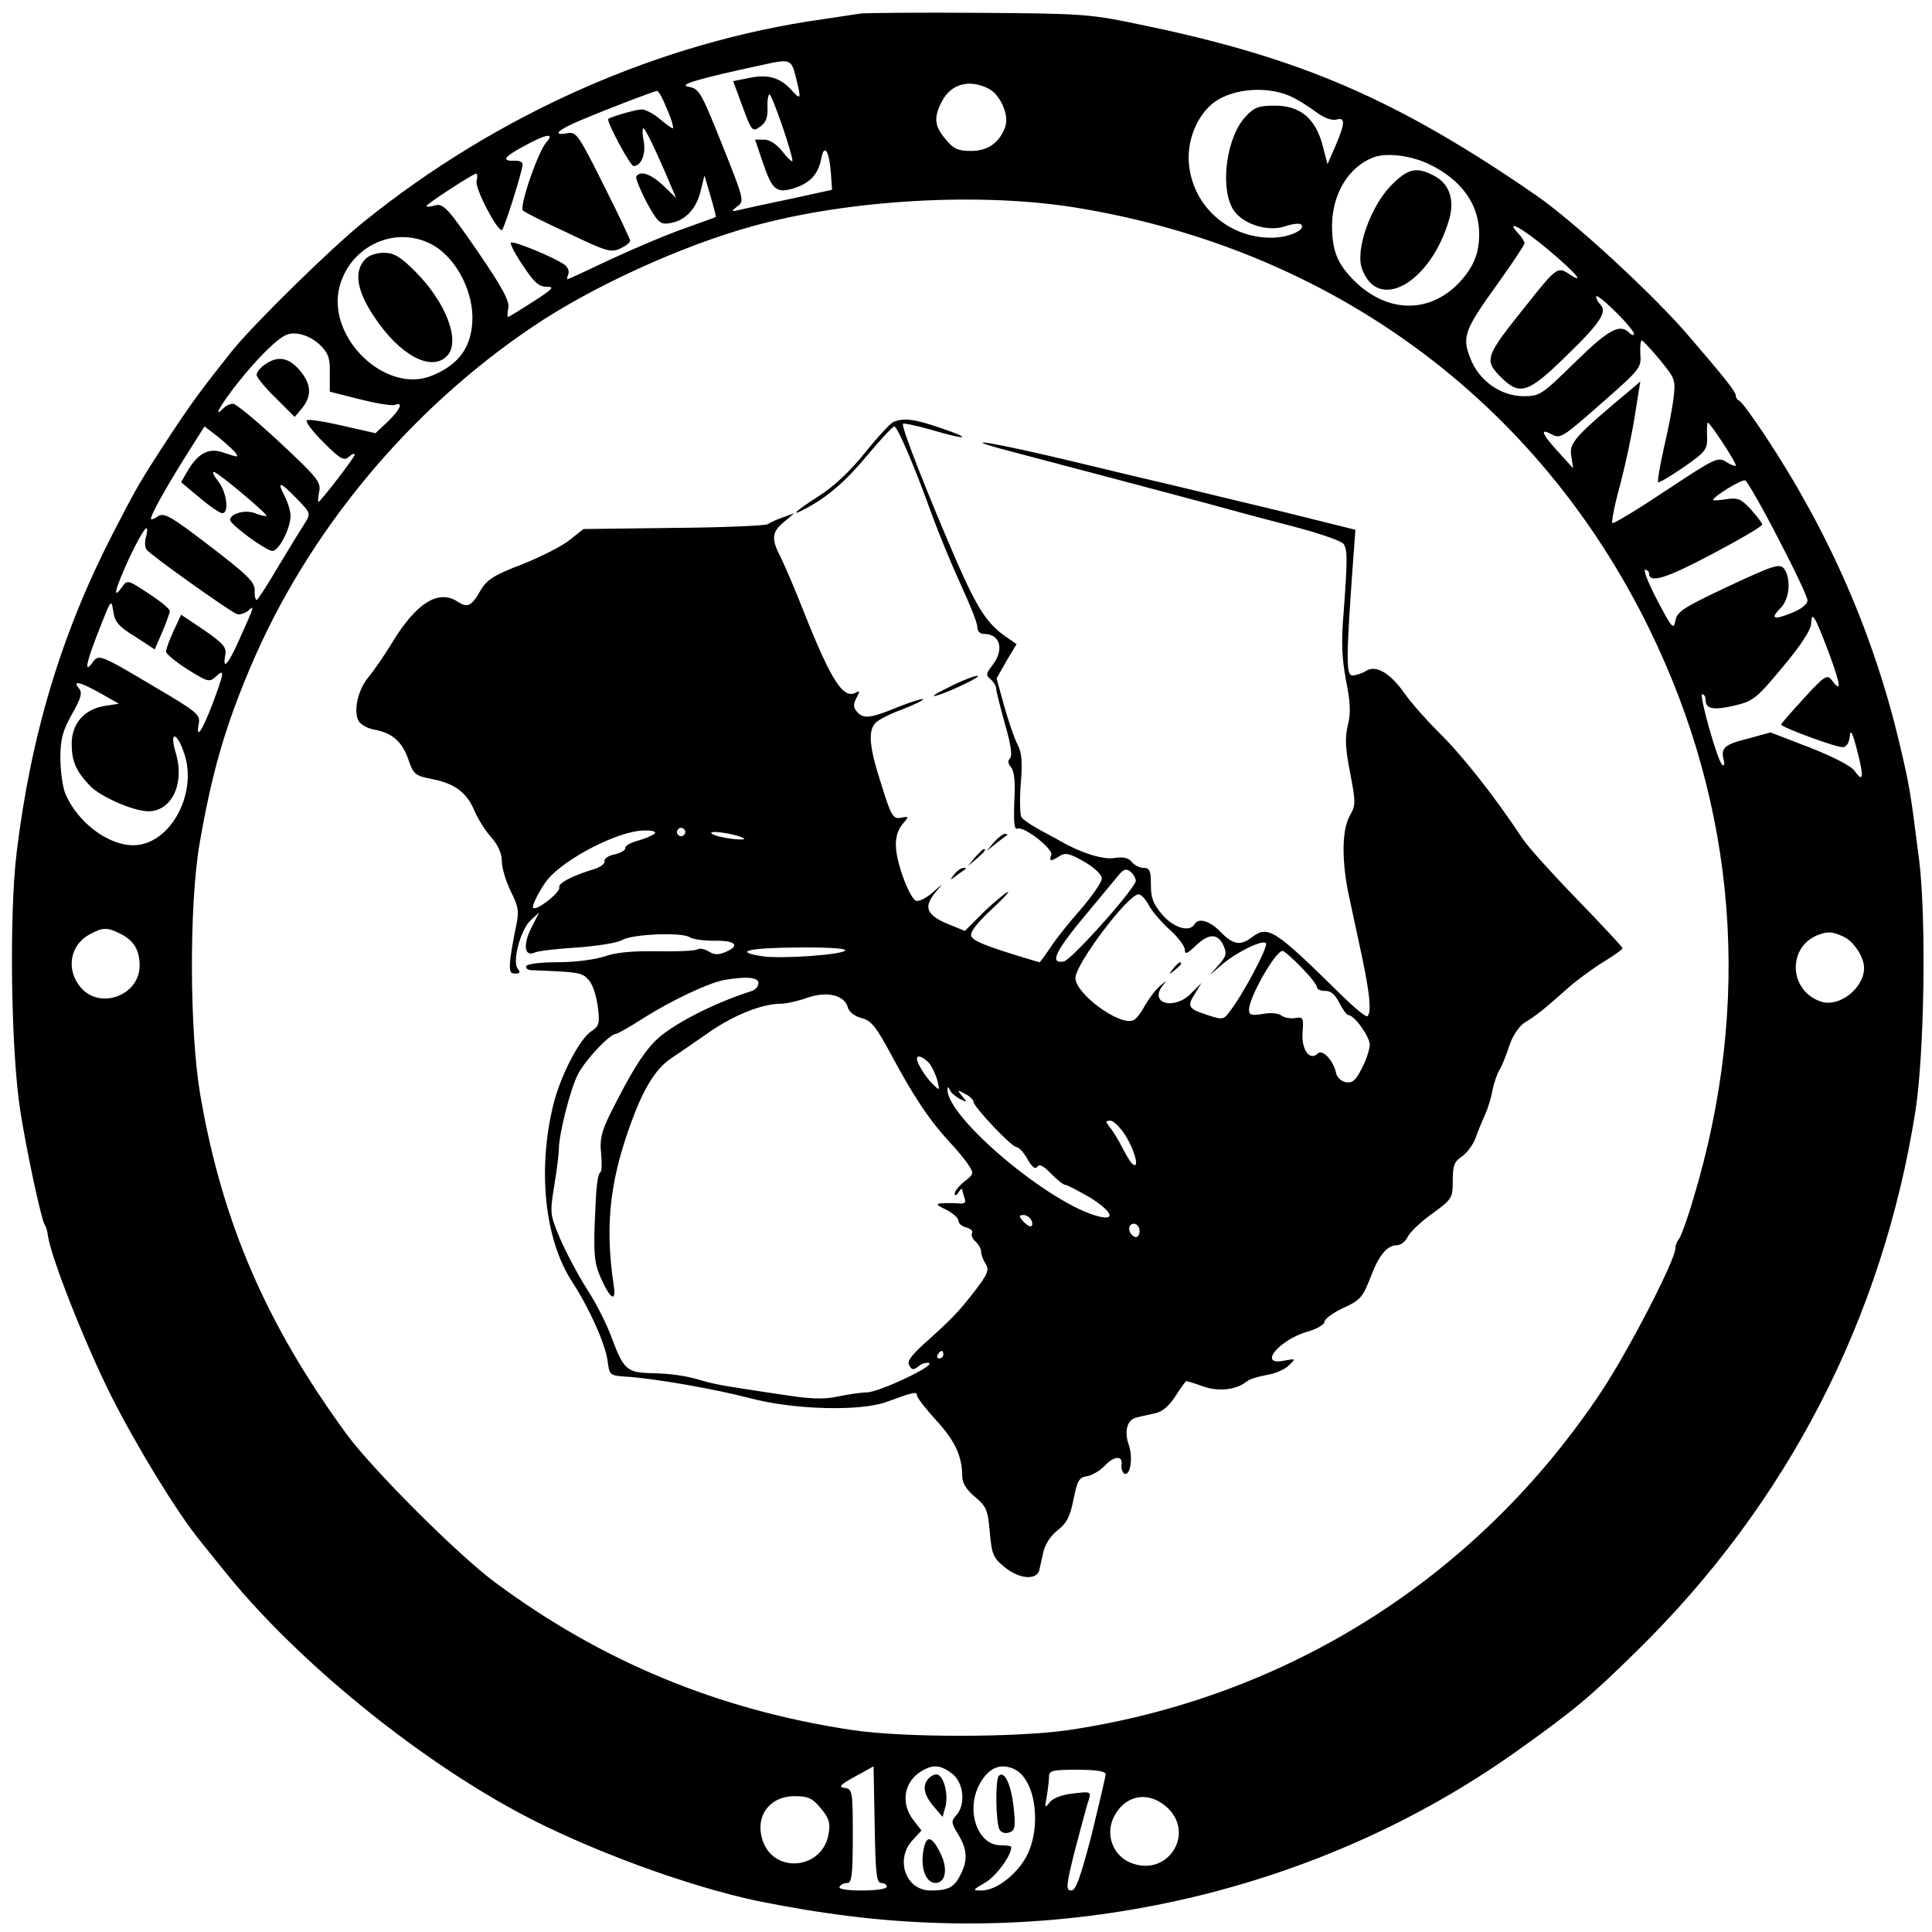 <?xml version="1.0" standalone="no"?>
<!DOCTYPE svg PUBLIC "-//W3C//DTD SVG 20010904//EN"
 "http://www.w3.org/TR/2001/REC-SVG-20010904/DTD/svg10.dtd">
<svg version="1.0" xmlns="http://www.w3.org/2000/svg"
 width="512pt" height="512pt" viewBox="0 0 512 512"
 preserveAspectRatio="xMidYMid meet">
<g transform="translate(0,512) scale(0.1,-0.1)"
fill="#000000" stroke="none">
<path d="M2280 5084 c-14 -2 -59 -9 -100 -15 -433 -61 -861 -251 -1215 -536
-87 -70 -291 -270 -350 -343 -74 -93 -103 -131 -163 -222 -82 -125 -89 -138
-153 -262 -136 -264 -217 -533 -255 -846 -20 -165 -15 -529 10 -685 17 -109
55 -284 64 -300 4 -5 8 -19 9 -30 9 -60 99 -287 167 -423 68 -135 175 -310
236 -385 5 -6 33 -41 62 -77 178 -223 474 -470 747 -624 170 -97 434 -199 638
-247 47 -11 144 -29 216 -39 644 -95 1305 60 1822 426 156 111 197 145 323
269 398 390 651 880 738 1430 24 154 29 512 10 665 -24 190 -26 198 -51 305
-69 293 -187 563 -357 820 -33 50 -64 92 -69 93 -5 2 -9 8 -9 14 0 10 -32 50
-125 158 -95 111 -305 304 -405 373 -367 253 -622 363 -1035 449 -146 31 -159
32 -440 34 -159 1 -301 0 -315 -2z m-171 -168 c15 -61 14 -63 -13 -33 -30 32
-62 41 -113 30 l-40 -8 25 -68 c24 -65 26 -67 46 -53 15 10 21 24 20 50 -1 20
2 36 5 36 7 0 61 -157 61 -176 0 -5 -12 6 -26 24 -16 20 -34 32 -49 32 l-24 0
20 -59 c25 -74 36 -83 79 -71 45 13 68 37 76 78 8 43 21 25 26 -37 l3 -44
-105 -23 c-58 -12 -118 -25 -135 -29 -28 -7 -29 -6 -11 8 19 14 18 18 -40 163
-56 140 -61 149 -89 154 -29 5 19 20 200 59 69 15 72 14 84 -33z m511 -31 c31
-16 55 -70 44 -101 -15 -42 -46 -64 -90 -64 -35 0 -47 5 -68 31 -30 35 -32 58
-10 100 24 47 73 60 124 34z m810 -25 c14 -7 40 -24 58 -37 20 -15 41 -23 53
-20 25 7 24 -9 -2 -70 l-21 -48 -13 50 c-19 71 -59 105 -126 105 -43 0 -55 -4
-78 -29 -49 -52 -68 -179 -36 -241 21 -41 91 -66 140 -50 20 7 39 9 43 5 14
-14 -33 -35 -79 -35 -121 0 -218 94 -219 213 0 58 28 117 69 147 54 38 149 43
211 10z m-1662 -30 c12 -27 18 -50 15 -50 -3 0 -18 11 -35 25 -16 14 -38 25
-47 25 -16 0 -80 -19 -89 -25 -6 -5 58 -125 67 -125 20 0 33 31 27 65 -4 19
-4 35 -1 35 5 0 34 -60 72 -150 l15 -35 -34 33 c-33 31 -61 41 -72 24 -2 -4
10 -34 27 -67 28 -51 36 -60 57 -57 42 4 74 35 86 83 l11 44 16 -55 c9 -30 15
-55 14 -55 -1 -1 -38 -14 -82 -30 -44 -15 -131 -52 -194 -81 -63 -30 -115 -54
-117 -54 -2 0 -1 6 2 13 3 8 -1 18 -8 24 -22 18 -138 66 -144 60 -3 -3 11 -30
32 -61 29 -44 42 -56 63 -56 22 0 16 -6 -37 -40 -34 -22 -64 -40 -66 -40 -2 0
-1 11 1 24 4 18 -17 56 -82 151 -78 113 -90 126 -111 121 -13 -4 -24 -5 -24
-2 0 5 124 86 132 86 3 0 4 -9 1 -20 -5 -18 53 -130 67 -130 5 0 55 157 55
175 0 6 -10 10 -22 9 -35 -1 -28 10 26 39 58 32 82 36 59 10 -23 -26 -73 -173
-62 -181 5 -5 59 -32 120 -60 100 -48 113 -52 137 -41 15 7 27 16 27 21 0 4
-32 72 -71 149 -65 130 -72 141 -95 136 -44 -8 -25 10 39 36 71 30 189 75 198
76 4 1 16 -21 27 -49z m2017 -144 c87 -41 135 -107 135 -186 0 -52 -15 -88
-53 -129 -81 -85 -196 -81 -284 11 -40 42 -53 76 -53 141 1 84 44 155 110 180
34 13 98 5 145 -17z m-935 -116 c677 -110 1224 -511 1520 -1115 233 -475 274
-993 118 -1510 -16 -55 -34 -104 -39 -109 -5 -6 -9 -16 -9 -24 0 -31 -125
-273 -197 -381 -327 -491 -831 -810 -1412 -896 -138 -20 -438 -20 -571 0 -356
53 -668 183 -950 393 -99 74 -323 298 -392 392 -212 290 -329 560 -387 897
-29 167 -30 506 -2 668 32 185 67 307 133 463 151 359 419 683 748 905 156
106 396 216 586 268 254 70 599 90 854 49z m1252 -111 c72 -60 103 -96 56 -65
-30 20 -34 17 -114 -84 -109 -136 -112 -144 -65 -191 49 -48 71 -41 172 58 91
88 109 117 90 136 -6 6 -11 16 -11 21 0 6 23 -12 50 -39 28 -27 50 -54 50 -59
0 -6 -5 -5 -12 2 -25 25 -54 10 -144 -78 -88 -86 -93 -90 -136 -90 -61 0 -120
42 -142 102 -22 56 -15 74 75 199 38 53 69 100 69 104 0 5 -7 17 -17 27 -36
39 10 15 79 -43z m-2961 15 c62 -31 110 -116 111 -194 0 -76 -33 -125 -106
-155 -123 -52 -282 101 -246 236 29 107 145 161 241 113z m-291 -270 c20 -20
25 -34 24 -73 l0 -49 79 -20 c44 -11 86 -18 93 -15 24 9 15 -12 -18 -44 l-33
-31 -88 20 c-48 11 -91 18 -94 14 -4 -4 16 -30 44 -58 44 -44 54 -50 67 -39 9
8 16 10 16 6 0 -7 -91 -125 -96 -125 -2 0 -1 12 2 28 5 24 -6 38 -105 130 -60
56 -116 102 -123 102 -8 0 -19 -5 -26 -12 -30 -30 -7 10 37 66 54 68 108 121
131 129 25 10 64 -3 90 -29z m3550 -39 c39 -48 41 -52 35 -100 -3 -27 -15 -88
-26 -134 -10 -46 -17 -86 -15 -89 3 -2 33 16 68 40 59 41 63 47 62 81 -1 20 0
37 2 37 6 0 74 -104 74 -113 0 -4 -11 0 -24 8 -23 15 -28 13 -161 -75 -75 -50
-139 -89 -142 -86 -3 3 6 49 21 103 14 54 32 137 39 185 l14 87 -28 -24 c-146
-122 -161 -139 -155 -173 l5 -33 -39 43 c-44 48 -50 64 -20 48 26 -14 28 -12
144 90 93 82 96 86 93 123 -1 20 1 36 4 35 4 -2 26 -25 49 -53z m-3775 -246
c8 -12 5 -11 -34 2 -38 13 -66 -2 -94 -49 l-17 -30 49 -41 c27 -23 54 -41 60
-41 19 0 12 56 -11 85 -12 15 -17 26 -10 24 16 -6 142 -112 138 -116 -2 -2
-15 1 -30 7 -27 10 -66 -1 -66 -18 0 -12 95 -82 112 -82 17 0 48 60 48 93 0
12 -7 35 -15 51 -22 42 -14 41 30 -4 39 -40 39 -40 22 -68 -10 -15 -41 -66
-70 -114 -28 -48 -54 -88 -57 -88 -3 0 -6 12 -5 26 0 22 -20 41 -119 117 -103
79 -121 89 -137 79 -10 -7 -19 -10 -19 -7 0 11 32 69 87 158 l55 87 39 -30
c21 -18 41 -36 44 -41z m4087 -225 c43 -82 78 -156 78 -165 0 -10 -16 -23 -41
-33 -49 -20 -59 -16 -30 13 24 24 28 78 9 104 -12 14 -26 10 -148 -47 -119
-56 -136 -67 -140 -91 -5 -25 -9 -20 -48 54 -23 44 -38 81 -32 81 5 0 10 -4
10 -9 0 -28 43 -15 166 50 74 39 134 74 134 79 0 4 -14 22 -30 40 -26 28 -35
32 -65 27 -19 -3 -35 -4 -35 -2 0 9 75 55 85 52 5 -2 45 -71 87 -153z m-4325
3 c-4 -12 -3 -27 1 -33 8 -13 219 -163 239 -171 7 -3 21 1 30 8 18 16 19 17
-22 -74 -30 -68 -46 -86 -38 -43 4 20 -5 31 -56 66 l-61 41 -20 -43 c-11 -24
-20 -48 -20 -55 0 -6 26 -27 57 -47 53 -33 58 -35 75 -19 24 22 23 13 -9 -73
-28 -73 -45 -97 -36 -50 4 22 -7 31 -116 95 -148 88 -149 88 -166 65 -23 -31
-17 -1 18 88 31 79 32 82 37 49 4 -29 14 -41 58 -68 l52 -34 20 46 c11 26 20
51 20 56 0 5 -25 26 -56 46 -54 36 -57 37 -70 18 -27 -37 -20 -9 17 73 38 80
57 105 46 59z m4463 -316 c29 -80 30 -98 4 -63 -12 15 -19 11 -73 -48 -33 -36
-60 -67 -61 -70 0 -7 143 -60 163 -60 10 0 17 10 19 28 2 21 7 12 20 -38 18
-70 16 -86 -7 -53 -9 13 -58 38 -119 62 l-104 40 -58 -16 c-65 -16 -74 -25
-66 -57 3 -11 1 -17 -4 -13 -13 12 -62 187 -53 187 5 0 9 -6 9 -14 0 -25 20
-29 76 -16 51 12 59 19 129 103 50 60 75 99 75 116 1 35 11 16 50 -88z m-4584
-98 l49 -28 -39 -6 c-53 -9 -86 -47 -86 -100 0 -46 11 -72 48 -111 27 -29 116
-68 155 -68 62 0 97 73 73 154 -18 59 2 59 22 0 37 -108 -38 -244 -135 -244
-67 0 -148 61 -180 137 -7 18 -13 60 -13 94 0 51 6 72 31 117 24 42 28 57 18
68 -18 22 3 17 57 -13z m54 -638 c35 -18 50 -43 50 -84 0 -79 -105 -118 -156
-58 -40 47 -29 113 24 141 35 19 46 19 82 1z m4565 -7 c27 -12 55 -54 55 -83
0 -53 -64 -104 -112 -90 -88 27 -93 147 -8 178 24 9 37 8 65 -5z m-2550 -2508
c8 0 15 -4 15 -10 0 -6 -29 -10 -66 -10 -41 0 -63 4 -59 10 3 6 13 10 21 10
11 0 14 23 14 124 0 120 -1 125 -22 128 -17 2 -12 8 28 30 l49 27 3 -155 c2
-128 5 -154 17 -154z m189 289 c30 -24 36 -81 10 -110 -14 -15 -13 -20 5 -50
25 -40 26 -70 6 -108 -16 -33 -33 -41 -79 -41 -66 0 -95 83 -47 134 l23 25
-21 27 c-36 46 -25 105 24 132 30 17 49 14 79 -9z m167 11 c55 -30 70 -155 28
-232 -28 -49 -80 -88 -118 -88 -25 0 -24 1 10 21 29 17 69 71 69 94 0 3 -13 5
-29 5 -60 0 -92 91 -56 160 24 46 58 60 96 40z m239 -12 c0 -6 -17 -78 -37
-160 -30 -115 -42 -148 -54 -148 -15 0 -14 12 10 108 16 59 31 118 36 131 7
23 6 24 -41 18 -30 -3 -53 -12 -62 -23 -13 -17 -14 -16 -8 15 3 18 6 42 6 52
0 17 8 19 75 19 51 0 75 -4 75 -12z m-755 -90 c22 -26 26 -39 21 -67 -15 -96
-146 -108 -175 -18 -21 63 18 117 85 117 35 0 47 -5 69 -32z m917 3 c75 -67 7
-182 -89 -150 -53 17 -77 78 -49 128 30 55 90 65 138 22z"/>
<path d="M3685 4627 c-54 -57 -93 -169 -76 -218 41 -118 181 -41 231 128 16
53 1 97 -41 118 -46 24 -69 18 -114 -28z"/>
<path d="M2368 4002 c-9 -4 -43 -41 -76 -82 -38 -48 -82 -89 -121 -114 -60
-38 -82 -58 -38 -35 59 31 108 73 166 143 35 42 67 76 71 76 8 0 53 -104 100
-235 18 -49 52 -132 76 -184 24 -52 44 -102 44 -112 0 -12 7 -19 18 -19 43 0
54 -42 22 -83 -17 -22 -18 -26 -5 -37 8 -7 15 -18 15 -25 0 -7 11 -49 23 -93
16 -54 20 -85 14 -91 -7 -7 -6 -15 3 -25 8 -11 11 -40 8 -91 -2 -55 0 -74 8
-71 18 7 96 -54 90 -70 -7 -17 -1 -18 23 -2 15 9 27 6 65 -16 26 -15 46 -34
46 -44 0 -9 -25 -46 -56 -82 -31 -35 -68 -81 -81 -102 -14 -21 -27 -38 -28
-38 -1 0 -15 4 -31 9 -113 34 -144 47 -150 60 -4 11 15 35 58 75 35 33 50 50
33 39 -16 -12 -48 -39 -69 -61 l-39 -39 -49 20 c-55 24 -61 45 -26 86 19 22
18 21 -9 -3 -18 -16 -38 -26 -46 -23 -8 3 -25 35 -37 72 -23 69 -21 106 6 136
13 15 12 16 -8 12 -21 -4 -26 3 -52 87 -32 98 -36 141 -17 163 6 8 39 25 72
37 33 13 58 25 55 27 -2 2 -32 -7 -67 -21 -72 -30 -92 -32 -108 -12 -10 11
-10 20 -1 37 8 15 9 19 1 15 -35 -22 -66 25 -141 213 -22 57 -50 121 -60 142
-27 51 -25 69 8 96 l27 23 -30 -11 c-16 -5 -34 -14 -40 -18 -5 -4 -118 -9
-249 -10 l-240 -3 -35 -28 c-19 -16 -76 -45 -126 -65 -74 -28 -94 -41 -110
-67 -25 -45 -36 -50 -63 -32 -51 33 -110 -5 -174 -111 -20 -33 -48 -73 -61
-89 -28 -32 -41 -90 -27 -116 5 -10 25 -21 44 -24 47 -9 73 -33 89 -81 13 -37
17 -41 64 -50 59 -12 90 -35 111 -85 8 -19 27 -50 43 -68 19 -21 29 -44 29
-65 0 -18 11 -53 24 -80 20 -40 22 -53 14 -90 -5 -23 -12 -61 -15 -84 -4 -36
-2 -43 12 -43 13 0 15 3 7 13 -15 18 7 102 34 128 l23 21 -21 -41 c-23 -46
-18 -78 10 -65 9 4 60 10 112 13 52 4 106 12 119 20 28 16 161 21 179 7 8 -5
36 -9 63 -9 57 1 72 -12 34 -29 -21 -9 -31 -9 -46 0 -11 7 -25 10 -31 6 -6 -4
-55 -6 -107 -5 -66 1 -110 -3 -140 -14 -25 -8 -77 -15 -122 -15 -43 0 -81 -4
-84 -10 -3 -5 2 -10 12 -11 127 -5 135 -6 152 -25 11 -10 21 -42 25 -70 6 -46
4 -53 -17 -67 -31 -20 -81 -117 -100 -192 -43 -173 -24 -358 48 -470 47 -72
88 -164 95 -210 5 -39 6 -40 45 -43 75 -4 240 -33 331 -57 116 -31 294 -36
364 -10 71 26 80 28 80 17 0 -6 23 -35 51 -66 50 -54 69 -96 69 -148 0 -18 11
-36 34 -55 30 -25 34 -35 39 -93 5 -58 9 -68 38 -92 38 -32 85 -37 93 -10 2 9
7 32 11 49 4 19 19 43 37 57 25 19 34 37 43 83 10 50 15 58 36 61 13 2 35 15
47 28 25 27 49 27 44 1 -1 -8 2 -18 7 -22 16 -9 24 41 13 74 -14 39 -5 70 22
75 11 3 33 7 48 11 18 3 37 20 53 45 14 22 27 40 29 40 2 0 22 -6 44 -14 42
-15 89 -9 116 13 7 6 30 13 52 17 21 3 48 14 59 25 20 19 20 19 -13 13 -69
-14 -13 55 63 77 25 7 45 19 45 26 0 7 20 22 44 34 53 24 57 30 80 89 21 55
43 80 68 80 10 0 23 10 29 23 6 12 35 40 65 61 52 38 54 41 54 87 0 40 4 51
24 64 13 9 29 30 36 48 6 18 18 46 25 62 8 17 17 46 20 65 4 19 12 44 19 55 7
11 18 40 26 64 8 25 25 50 39 60 36 22 57 40 110 87 25 23 70 56 99 74 28 17
52 34 52 37 0 3 -54 61 -119 128 -66 68 -131 140 -145 161 -76 115 -164 226
-224 284 -31 31 -71 76 -88 100 -39 56 -77 79 -104 62 -11 -7 -27 -12 -36 -12
-17 0 -17 43 2 306 l6 80 -193 48 c-107 26 -230 55 -274 66 -44 10 -178 42
-298 71 -227 54 -306 63 -119 15 221 -58 370 -98 472 -125 58 -16 165 -45 239
-64 74 -19 138 -41 142 -49 10 -16 10 -42 0 -178 -7 -81 -5 -123 6 -183 12
-59 13 -87 5 -119 -8 -32 -7 -61 6 -126 15 -79 15 -86 -1 -114 -21 -37 -22
-120 -2 -213 8 -38 24 -112 35 -163 20 -96 25 -144 14 -155 -4 -3 -32 20 -64
51 -185 182 -199 191 -244 157 -29 -22 -49 -18 -81 15 -29 30 -59 39 -70 20
-13 -21 -54 -9 -84 25 -25 29 -31 45 -31 80 0 37 -3 45 -19 45 -10 0 -25 7
-32 16 -9 11 -23 14 -47 10 -30 -4 -86 13 -142 45 -8 5 -33 18 -55 30 -22 12
-44 27 -48 33 -4 6 -5 46 -2 88 5 58 3 84 -9 106 -8 16 -24 62 -35 102 l-20
72 26 46 27 45 -23 16 c-54 36 -79 75 -133 197 -78 180 -151 365 -145 371 3 2
36 -5 75 -16 94 -28 113 -25 27 4 -73 25 -98 28 -127 17z m-554 -1093 c-3 -5
-10 -7 -15 -3 -5 3 -7 10 -3 15 3 5 10 7 15 3 5 -3 7 -10 3 -15z m-79 2 c-6
-5 -26 -14 -45 -19 -19 -5 -34 -14 -33 -19 1 -6 -11 -13 -27 -17 -17 -3 -29
-11 -28 -18 2 -6 -10 -16 -27 -21 -62 -19 -96 -38 -93 -49 4 -12 -60 -63 -69
-54 -5 5 20 53 39 76 48 57 188 128 253 129 24 1 35 -3 30 -8z m235 -12 c8 -4
-5 -5 -30 -2 -25 3 -49 9 -54 14 -11 10 62 0 84 -12z m1040 -113 c0 -19 -171
-211 -191 -214 -40 -7 -22 29 71 139 30 36 63 76 73 88 15 18 21 20 33 11 8
-7 14 -18 14 -24z m34 -64 c8 -16 33 -45 55 -65 23 -20 41 -45 41 -54 0 -13 6
-11 28 10 35 34 59 34 74 2 10 -22 8 -29 -13 -53 l-24 -27 30 26 c40 35 113
71 120 59 6 -9 -60 -134 -95 -179 -17 -24 -20 -24 -60 -11 -52 17 -55 23 -33
57 l17 28 -27 -27 c-44 -46 -113 -28 -76 20 13 16 12 15 -7 -1 -12 -10 -29
-33 -40 -52 -10 -19 -24 -37 -31 -39 -37 -15 -153 71 -153 112 0 37 138 220
167 222 7 0 19 -13 27 -28z m-804 -120 c0 -12 -171 -24 -221 -16 -76 12 -37
22 91 23 72 1 130 -2 130 -7z m1208 -45 c23 -23 42 -47 42 -53 0 -6 10 -10 21
-10 15 1 27 -9 38 -31 9 -18 20 -33 24 -33 16 0 56 -56 57 -78 0 -12 -9 -41
-21 -63 -15 -31 -25 -40 -42 -37 -12 2 -23 12 -26 23 -6 33 -36 66 -49 53 -21
-21 -44 11 -40 57 3 38 1 41 -20 37 -12 -2 -28 1 -35 6 -8 7 -29 9 -50 5 -30
-5 -37 -3 -37 11 0 33 70 156 89 156 4 0 26 -19 49 -43z m-1438 -42 c0 -9 -8
-18 -17 -21 -104 -33 -216 -91 -258 -134 -34 -35 -65 -86 -121 -198 -20 -42
-25 -64 -21 -98 2 -24 2 -46 -1 -49 -9 -9 -12 -34 -16 -139 -3 -81 0 -107 16
-142 26 -59 42 -67 34 -18 -24 164 -9 286 56 454 29 74 60 121 96 145 20 13
66 45 102 70 65 45 140 75 189 75 14 0 46 7 71 16 52 18 98 7 107 -26 3 -12
18 -23 36 -28 27 -7 39 -23 82 -103 57 -106 97 -166 150 -224 21 -22 44 -50
52 -63 14 -21 14 -24 -11 -43 -14 -11 -26 -26 -26 -32 0 -7 4 -6 10 3 5 8 10
12 10 8 0 -3 3 -14 6 -23 5 -12 1 -16 -17 -14 -13 1 -33 1 -44 0 -16 -1 -13
-5 13 -17 17 -9 32 -22 32 -29 0 -7 9 -15 21 -18 12 -3 18 -10 15 -15 -3 -5 1
-15 9 -22 8 -7 15 -19 15 -26 0 -8 5 -23 12 -33 10 -17 6 -27 -30 -74 -44 -56
-56 -69 -134 -139 -35 -32 -45 -47 -38 -57 7 -12 11 -12 24 -2 8 7 21 11 28 9
18 -7 -134 -78 -165 -78 -14 0 -49 -5 -77 -11 -39 -8 -72 -7 -153 6 -56 8
-118 18 -137 21 -19 3 -48 9 -65 14 -45 14 -85 20 -142 21 -62 2 -71 11 -102
94 -12 34 -41 91 -65 128 -23 36 -55 96 -71 133 -28 66 -28 69 -16 143 7 42
12 85 12 95 0 40 30 158 50 198 19 38 85 108 101 108 4 0 38 19 75 43 73 46
172 93 213 100 58 10 90 7 90 -8z m452 -212 c8 -10 18 -31 22 -46 7 -28 6 -28
-12 -10 -18 17 -42 55 -42 67 0 12 17 5 32 -11z m81 -95 c21 -10 21 -10 7 7
-14 17 -14 18 8 6 12 -6 22 -16 22 -21 0 -13 101 -120 114 -120 6 0 19 -14 29
-32 12 -21 21 -28 26 -20 5 8 16 3 36 -18 16 -16 33 -30 38 -30 5 0 33 -15 63
-32 59 -36 73 -63 27 -52 -129 31 -407 265 -402 338 0 6 3 6 6 -2 2 -7 14 -17
26 -24z m442 -101 c24 -41 34 -84 18 -73 -5 2 -17 22 -28 43 -10 21 -26 46
-34 56 -12 15 -12 17 2 17 9 0 28 -20 42 -43z m-251 -222 c3 -8 2 -15 -3 -15
-5 0 -14 7 -21 15 -10 12 -10 15 3 15 8 0 17 -7 21 -15z m286 -27 c0 -11 -5
-18 -12 -16 -19 7 -21 35 -3 35 8 0 15 -9 15 -19z m-520 -328 c0 -5 -5 -10
-11 -10 -5 0 -7 5 -4 10 3 6 8 10 11 10 2 0 4 -4 4 -10z"/>
<path d="M3109 2553 c-13 -16 -12 -17 4 -4 9 7 17 15 17 17 0 8 -8 3 -21 -13z"/>
<path d="M2515 3299 c-33 -16 -49 -26 -36 -23 36 9 128 54 111 53 -8 0 -42
-13 -75 -30z"/>
<path d="M2634 2888 l-19 -23 25 20 c14 11 27 21 29 22 2 2 0 3 -6 3 -5 0 -18
-10 -29 -22z"/>
<path d="M2584 2848 l-19 -23 23 19 c21 18 27 26 19 26 -2 0 -12 -10 -23 -22z"/>
<path d="M2529 2803 c-13 -17 -13 -17 6 -3 11 8 22 16 24 17 2 2 0 3 -6 3 -6
0 -17 -8 -24 -17z"/>
<path d="M967 4432 c-30 -32 -21 -84 25 -152 67 -101 150 -146 192 -104 38 38
-1 142 -84 225 -39 39 -56 49 -83 49 -20 0 -41 -7 -50 -18z"/>
<path d="M702 4154 c-12 -8 -22 -21 -22 -27 0 -7 23 -35 51 -62 l50 -50 20 24
c26 32 24 64 -7 100 -29 34 -58 39 -92 15z"/>
<path d="M2462 408 c-19 -19 -14 -44 12 -75 l24 -28 8 29 c7 31 -4 77 -21 83
-6 2 -16 -2 -23 -9z"/>
<path d="M2447 215 c-8 -46 7 -85 32 -85 27 0 34 38 13 79 -23 47 -38 49 -45
6z"/>
<path d="M2647 414 c-10 -10 -8 -126 2 -143 5 -8 16 -11 26 -7 15 5 17 15 11
69 -7 59 -24 95 -39 81z"/>
</g>
</svg>
